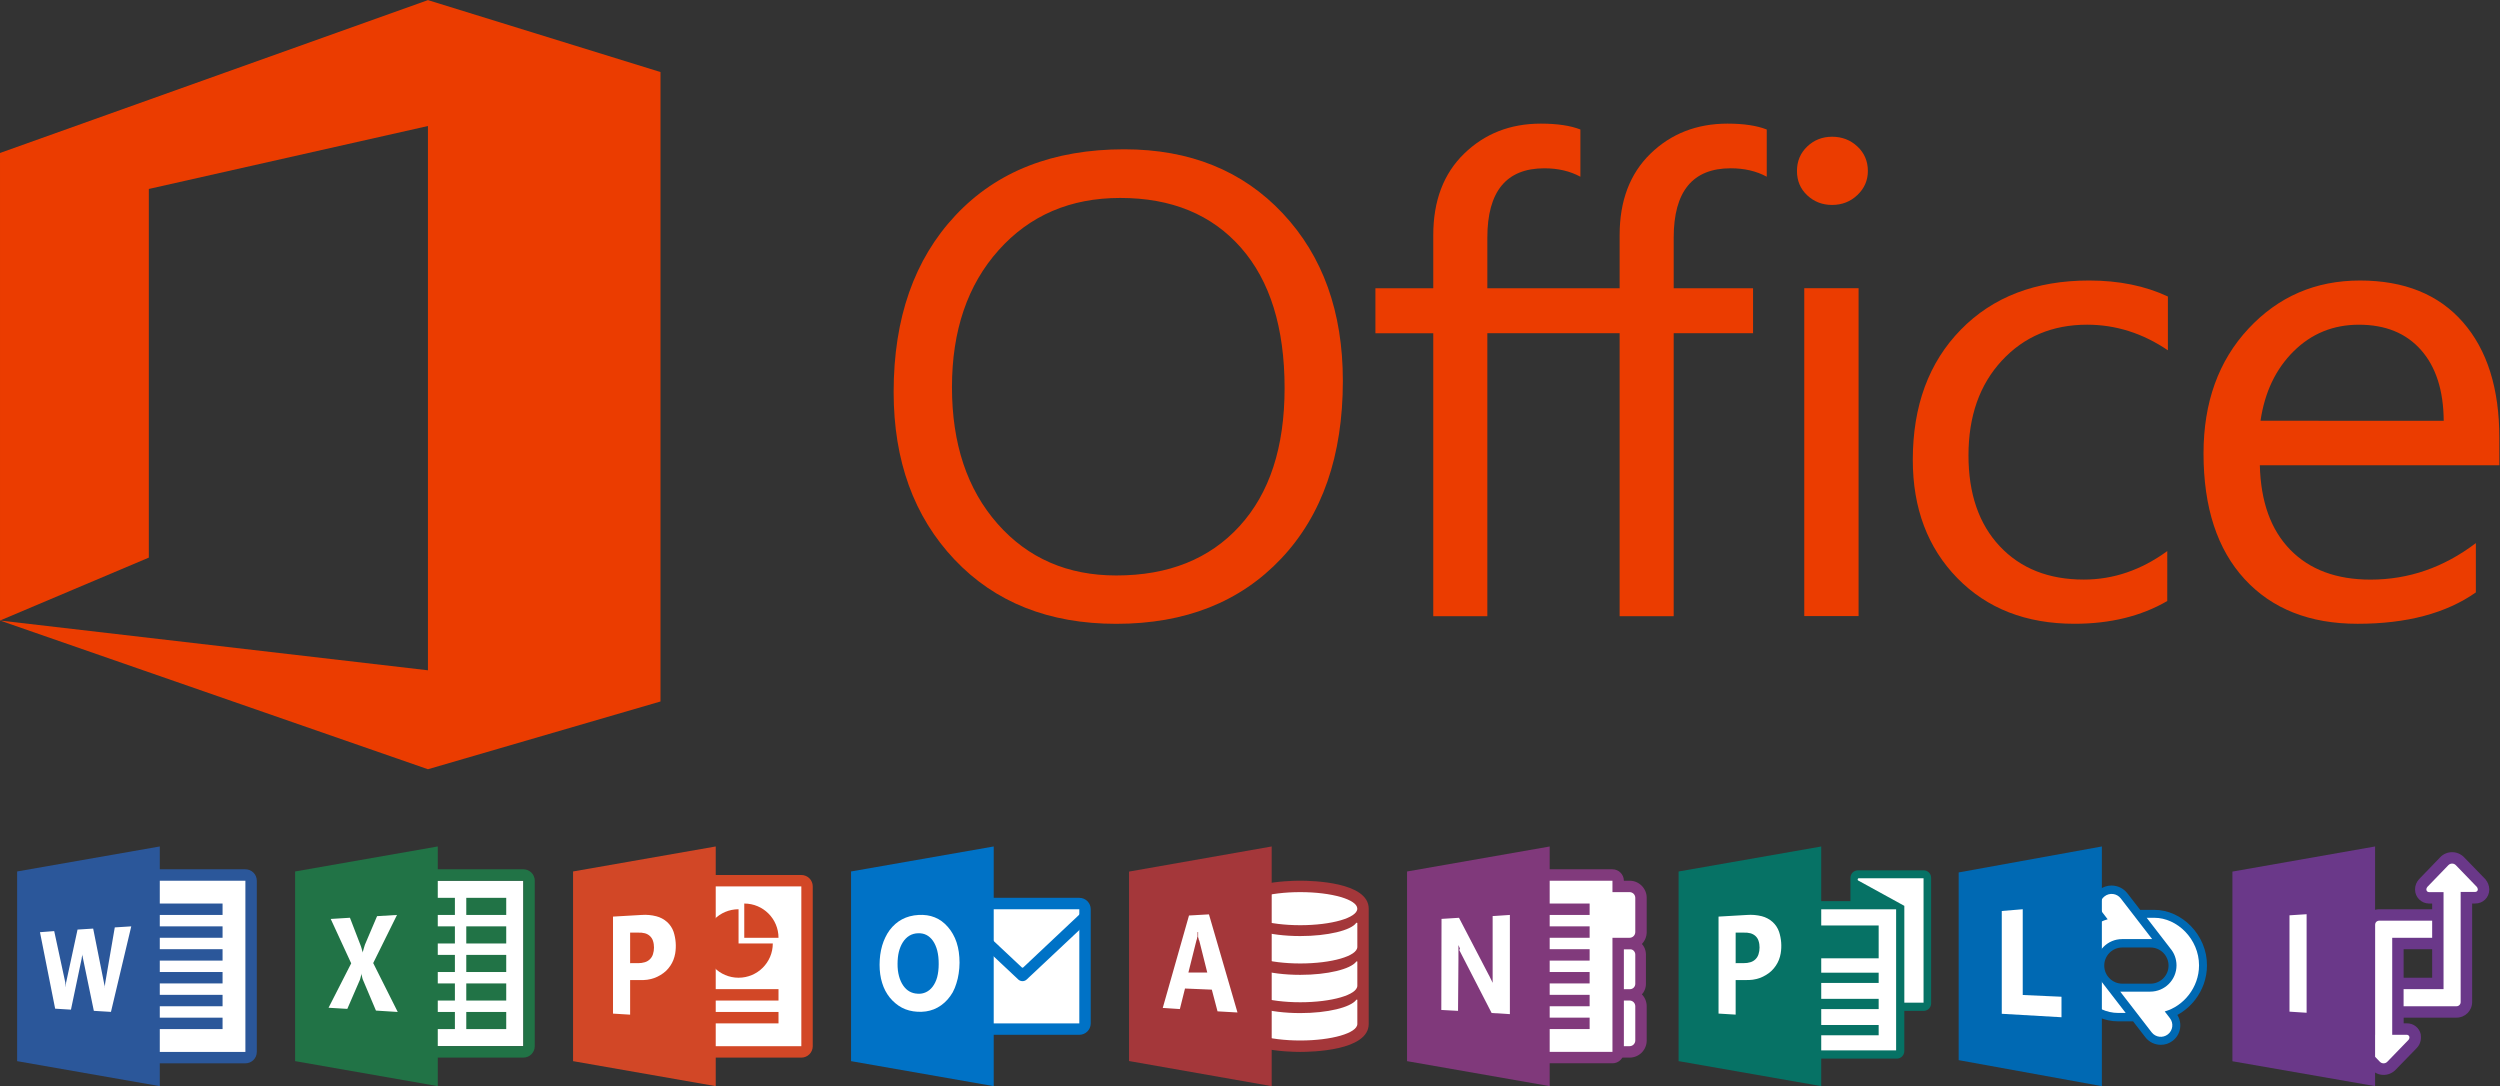 <?xml version="1.0" encoding="utf-8"?>
<!-- Generator: Adobe Illustrator 23.0.1, SVG Export Plug-In . SVG Version: 6.00 Build 0)  -->
<!DOCTYPE svg PUBLIC "-//W3C//DTD SVG 1.1//EN" "http://www.w3.org/Graphics/SVG/1.1/DTD/svg11.dtd">
<svg version="1.1"
	 id="svg2" xmlns:x="http://ns.adobe.com/Extensibility/1.0/" xmlns:i="http://ns.adobe.com/AdobeIllustrator/10.0/" xmlns:graph="http://ns.adobe.com/Graphs/1.0/" inkscape:version="0.91 r13725" sodipodi:docname="Microsoft_Office_2013_logo_and_wordmark.svg" xmlns:cc="http://creativecommons.org/ns#" xmlns:dc="http://purl.org/dc/elements/1.1/" xmlns:inkscape="http://www.inkscape.org/namespaces/inkscape" xmlns:rdf="http://www.w3.org/1999/02/22-rdf-syntax-ns#" xmlns:sodipodi="http://sodipodi.sourceforge.net/DTD/sodipodi-0.dtd" xmlns:svg="http://www.w3.org/2000/svg"
	 xmlns="http://www.w3.org/2000/svg" xmlns:xlink="http://www.w3.org/1999/xlink" x="0px" y="0px" viewBox="0 0 8192 3559.1"
	 style="enable-background:new 0 0 8192 3559.1;" xml:space="preserve">
<rect x="0" y="0" width="8192" height="3559.1" fill="#333333" stroke="none"/>
<style type="text/css">
	.st0{fill:#EB3C00;}
	.st1{fill:#FFFFFF;}
	.st2{fill:#217346;}
	.st3{fill-rule:evenodd;clip-rule:evenodd;fill:#217346;}
	.st4{fill:#2B579A;}
	.st5{fill-rule:evenodd;clip-rule:evenodd;fill:#2B579A;}
	.st6{fill:#A4373A;}
	.st7{fill-rule:evenodd;clip-rule:evenodd;fill:#FFFFFF;}
	.st8{fill:#6A3889;}
	.st9{fill-rule:evenodd;clip-rule:evenodd;fill:#6A3889;}
	.st10{fill:#813A7C;}
	.st11{fill-rule:evenodd;clip-rule:evenodd;fill:#80397B;}
	.st12{fill:#067265;}
	.st13{fill-rule:evenodd;clip-rule:evenodd;fill:#067265;}
	.st14{fill:#0069B3;}
	.st15{fill:#D24726;}
	.st16{fill-rule:evenodd;clip-rule:evenodd;fill:#D24726;}
	.st17{fill:#0072C6;}
	.st18{fill-rule:evenodd;clip-rule:evenodd;fill:#0072C6;}
</style>
<g id="g4" transform="matrix(0.478,0,0,0.462,-101.588,-251.749)">
	<g id="g6" transform="matrix(1.823,0,0,1.823,-597.717,-124.122)">
		<g id="g8" transform="translate(0,-91.137)">
			<g id="g10" transform="matrix(0.741,0,0,0.741,98.57,-8.251)">
				<path id="path12" inkscape:connector-curvature="0" class="st0" d="M466.8,3887.5V1432.6L2638.5,630l1180.2,377.7v3304.8
					l-1180.2,355.8L466.8,3887.5l2171.7,261.3V1291l-1416.4,330.5v1935.6L466.8,3887.5z"/>
				<path id="path14" inkscape:connector-curvature="0" class="st0" d="M6131.6,3904.8c-341.8,0-615.6-112.7-821.3-337.9
					c-205.7-225.3-308.5-518.4-308.5-879.3c0-387.8,104.8-697.2,314.4-928c209.6-230.9,494.9-346.3,855.7-346.3
					c332.9,0,601,112.1,804.5,336.3c203.4,224.1,305.1,517.3,305.1,879.3c0,393.4-104.2,704.4-312.7,933.1
					C6760.5,3790.5,6481.4,3904.8,6131.6,3904.8L6131.6,3904.8z M6151.8,1668.7c-253.3,0-459,91.3-617,274
					c-158.1,182.7-237,422.6-237,719.6s77.1,536.1,231.2,717.1s355,271.5,602.7,271.5c264.5,0,473-86.3,625.4-258.9
					c152.5-172.6,228.7-414.1,228.7-724.6c0-318.3-74-564.3-221.9-738C6615.8,1755.5,6411.9,1668.7,6151.8,1668.7L6151.8,1668.7z"/>
				<path id="path16" inkscape:connector-curvature="0" class="st0" d="M8286.2,1278.5c-155.8,0-285.2,53-389.5,157.9
					c-104.2,104.8-156.4,247.4-156.4,427.8v278.9h-293.6v236.1h293.6v1485.7h274.4V2379h671.3v1485.7h274.4V2379h402.7V2143h-402.7
					v-265.6c0-243.2,96.4-364.4,289.2-364.4c68.3,0,129.1,14,183,44.2v-247.8c-49.3-20.1-115.1-30.9-199.2-30.9
					c-155.8,0-286.8,53-391,157.9c-104.2,104.8-156.4,247.4-156.4,427.8v278.9h-671.3v-265.6c0-243.2,96.4-364.4,289.2-364.4
					c68.3,0,129.1,14,183,44.2v-247.9C8437.6,1289.3,8370.3,1278.5,8286.2,1278.5L8286.2,1278.5z"/>
				<path id="path18" inkscape:connector-curvature="0" class="st0" d="M9764.2,1705.4c-49.3,0-91.3-16.8-126.1-50.5
					c-34.7-33.6-52.1-76.2-52.1-127.7c0-51.6,17.4-94.5,52.1-128.6c34.7-34.2,76.8-51.3,126.1-51.3c50.5,0,93.3,17.1,128.6,51.3
					c35.3,34.2,53,77.1,53,128.6c0,49.3-17.7,91.3-53,126.1C9857.5,1688.1,9814.7,1705.4,9764.2,1705.4L9764.2,1705.4z
					 M9898.7,3864.2H9623V2142.6h275.7V3864.2z"/>
				<path id="path20" inkscape:connector-curvature="0" class="st0" d="M11465.1,3785.1c-132.3,79.6-289.2,119.4-470.8,119.4
					c-245.5,0-443.5-79.9-594.3-239.5c-150.8-159.7-226.2-366.8-226.2-621.3c0-283.5,81.2-511.4,243.8-683.4
					c162.5-172.1,379.4-258.1,650.7-258.1c151.3,0,284.7,28,400.1,84.1v282.4c-127.7-89.6-264.5-134.5-410.2-134.5
					c-175.9,0-320.3,63-432.9,189.2c-112.7,126.1-168.9,291.7-168.9,496.8c0,201.7,53,360.9,158.9,477.5
					c105.9,116.5,248,174.8,426.2,174.8c150.2,0,291.4-49.9,423.7-149.6L11465.1,3785.1z"/>
				<path id="path22" inkscape:connector-curvature="0" class="st0" d="M13150.5,3072.4H11935c4.5,191.7,56,339.6,154.7,443.9
					s234.2,156.4,406.9,156.4c193.9,0,372.1-63.9,534.6-191.7v258.9c-151.3,109.9-351.4,164.7-600.2,164.7
					c-243.2,0-434.3-78.2-573.3-234.5c-139-156.4-208.5-376.3-208.5-659.9c0-267.9,75.9-486.2,227.8-654.9
					c151.8-168.7,340.4-253,565.7-253c225.3,0,399.6,72.9,522.8,218.6c123.3,145.7,184.9,348,184.9,606.9L13150.5,3072.4z
					 M12868.1,2838.7c-1.1-159.2-39.5-283-115.2-371.6c-75.7-88.6-180.7-132.8-315.2-132.8c-130,0-240.4,46.5-331.2,139.5
					c-90.8,93-146.8,214.6-168.1,364.8L12868.1,2838.7z"/>
			</g>
		</g>
	</g>
</g>
<g id="_48">
	<rect x="1359.7" y="2885.9" class="st1" width="355.3" height="542.2"/>
	<path class="st2" d="M1714.9,2885.9v542.2h-355.3v-542.2H1714.9 M1714.9,2848.5h-355.3c-20.7,0-37.4,16.7-37.4,37.4v542.2
		c0,20.7,16.7,37.4,37.4,37.4h355.3c20.7,0,37.4-16.7,37.4-37.4v-542.2C1752.3,2865.2,1735.6,2848.5,1714.9,2848.5z"/>
	<rect x="1527.9" y="2942" class="st2" width="130.9" height="56.1"/>
	<rect x="1527.9" y="3035.5" class="st2" width="130.9" height="56.1"/>
	<rect x="1527.9" y="3129" class="st2" width="130.9" height="56.1"/>
	<rect x="1527.9" y="3222.5" class="st2" width="130.9" height="56.1"/>
	<rect x="1527.9" y="3316" class="st2" width="130.9" height="56.1"/>
	<rect x="1359.7" y="2942" class="st2" width="130.9" height="56.1"/>
	<rect x="1359.7" y="3035.5" class="st2" width="130.9" height="56.1"/>
	<rect x="1359.7" y="3129" class="st2" width="130.9" height="56.1"/>
	<rect x="1359.7" y="3222.5" class="st2" width="130.9" height="56.1"/>
	<rect x="1359.7" y="3316" class="st2" width="130.9" height="56.1"/>
	<path class="st3" d="M1434.4,2773.7L967,2855.6v621.5l467.5,81.9V2773.7z"/>
	<path class="st1" d="M1300.9,2998.1l-65.3,3.9l-39.8,93.5l-2.6,8.4l-1.9,6.4l-1.7,6.2l-1.3,5l0,0c0-2.5-0.6-4.9-1.7-7.1l-1.7-6.5
		l-1.9-6.2l-2.1-5.6l-34.2-88.8l-63,3.9l67.1,145.5l-74.2,145.5l61.5,3.7l41.3-95.4l1.9-6.5l1.5-5.8l1.3-4.9v-3.9l0,0l1.3,6.9
		l1.3,5.8l1.1,4.5l1.1,3.2l43,101.7l71.4,4.5l-80.4-160.2L1300.9,2998.1"/>
</g>
<g id="Word_48">
	<path class="st1" d="M448.8,2867.2h355.3c10.3,0,18.7,8.4,18.7,18.7v561c0,10.3-8.4,18.7-18.7,18.7H448.8
		c-10.3,0-18.7-8.4-18.7-18.7v-561C430.1,2875.5,438.4,2867.2,448.8,2867.2z"/>
	<path class="st4" d="M804.1,2885.9v561H448.8v-561H804.1 M804.1,2848.5H448.8c-20.7,0-37.4,16.7-37.4,37.4v561
		c0,20.7,16.7,37.4,37.4,37.4h355.3c20.7,0,37.4-16.7,37.4-37.4v-561C841.5,2865.2,824.7,2848.5,804.1,2848.5z"/>
	<rect x="504.9" y="2960.7" class="st4" width="224.4" height="37.4"/>
	<rect x="504.9" y="3035.5" class="st4" width="224.4" height="37.4"/>
	<rect x="504.9" y="3110.3" class="st4" width="224.4" height="37.4"/>
	<rect x="504.9" y="3185.1" class="st4" width="224.4" height="37.4"/>
	<rect x="504.9" y="3259.9" class="st4" width="224.4" height="37.4"/>
	<rect x="504.9" y="3334.7" class="st4" width="224.4" height="37.4"/>
	<path class="st5" d="M523.6,2773.7l-467.5,81.9v621.6l467.5,81.9V2773.7z"/>
	<path class="st1" d="M430.1,3035.5l-54,3.4l-31.6,183.6c0,2.4,0,4.9-1.3,7.5s0,5-0.9,7.5c-0.9,2.4,0,5,0,7.7s0,5.2,0,7.9l0,0
		c0-3.2,0-6.3,0-9.2c0-2.8,0-5.4,0-8c0-2.6,0-4.7,0-6.7c0-2.1,0-3.9-0.9-5.4l-36.1-181l-51.2,3.2l-37.4,173.2c0,2.6-1.1,5.2-1.5,7.9
		c-0.4,2.6,0,5-1.1,7.7c-1.1,2.6,0,5,0,7.5c0,2.4,0,4.9,0,7.1l0,0c0-3.2,0-6.2,0-9c0-2.8,0-5.4,0-7.9c0-2.4,0-4.7,0-6.7
		c0-2.1,0-3.9,0-5.8l-36.5-169l-46.6,3.6l49.7,250.6l51.8,3.2l35.3-168.3c0-2.1,0-4.1,1.1-6.5c1.1-2.4,0-4.7,0.9-7.1
		c0.9-2.4,0-5,0-7.9c0-2.8,0-5.6,0-8.4l0,0c0,2.8,0,5.6,0,8.2c0,2.6,0,5.2,0,7.7c0,2.4,0,4.9,0.9,7.1c0.9,2.2,0,4.5,1.1,6.7
		l35.7,172.4l56.1,3.4L430.1,3035.5"/>
</g>
<g>
	<path class="st6" d="M4260.6,2885.9c-37.4,0-216.9,3.7-224.4,86V3359c5.6,84.1,187,87.9,224.4,87.9c37.4,0,224.4-3.7,224.4-91.6
		v-377.7C4485,2889.6,4298,2885.9,4260.6,2885.9z"/>
	<path class="st1" d="M4443.9,3276.7L4443.9,3276.7c-18.7,24.3-93.5,43-183.2,43c-102.8,0-187-24.3-187-54.2v89.8
		c0,29.9,84.1,54.2,187,54.2c102.8,0,187-24.3,187-54.2v-78.5C4447.6,3274.8,4445.7,3274.8,4443.9,3276.7z M4443.9,3151.4
		L4443.9,3151.4c-18.7,24.3-93.5,43-183.2,43c-102.8,0-187-24.3-187-54.2v89.8c0,29.9,84.1,54.2,187,54.2c102.8,0,187-24.3,187-54.2
		v-78.5C4447.6,3149.5,4445.7,3149.5,4443.9,3151.4z M4443.9,3024.3c-16.8,24.3-93.5,43-183.2,43c-102.8,0-187-24.3-187-54.2v89.8
		c0,29.9,84.1,54.2,187,54.2c102.8,0,187-24.3,187-54.2v-78.5C4446.6,3023.2,4444.9,3023.2,4443.9,3024.3
		C4443.9,3024.2,4443.9,3024.3,4443.9,3024.3z M4260.6,3031.7c102.8,0,187-24.3,187-54.2s-84.1-54.2-187-54.2
		c-102.8,0-187,24.3-187,54.2S4157.8,3031.7,4260.6,3031.7z"/>
	<path class="st6" d="M4167.1,2773.7l-467.5,82.3v620.8l467.5,82.3V2773.7z"/>
	<path class="st1" d="M3894.1,3186.9l26.2-104.7c0-1.9,1.9-3.7,1.9-5.6c-0.1-2.6,0.6-5.2,1.9-7.5v-15h1.9v15
		c-0.1,2.6,0.6,5.2,1.9,7.5c-0.2,2.1,0.4,4.1,1.9,5.6l26.2,104.7L3894.1,3186.9 M3961.5,2996.2l-65.4,3.7l-86,302.9l56.1,3.7
		l16.8-67.3l87.9,3.7l18.7,71.1l65.4,3.7L3961.5,2996.2"/>
</g>
<g>
	<path class="st7" d="M7810.5,3502.9c-9.6,0-18.8-3.9-25.4-10.8l-69-71.2c-6.6-6.9-9.6-16.4-8.2-25.8c2.2-13,13.3-22.7,26.6-23h29.5
		v-341.4c-0.1-17.9,14.3-32.4,32.2-32.5c0,0,0,0,0,0h192.2v93.5h-130.9v280.5h29.2c13-0.2,24.2,8.8,26.9,21.5
		c1.8,10-1.2,20.2-8.2,27.5l-69,71.2C7829.6,3499.2,7820.2,3503.1,7810.5,3502.9z M7857.5,3316v-93.5h130.9V2942h-29
		c-14.9-0.1-27-12.2-27.1-27.1c0-8,3.1-15.7,8.6-21.5l68.8-71.2c13.5-14.1,35.9-14.6,50-1.1c0.4,0.4,0.7,0.7,1.1,1.1l68.6,71.2
		c5,5.6,8,12.7,8.6,20.2v2.1c-0.1,14.7-12.1,26.5-26.7,26.4c-0.2,0-0.4,0-0.6,0h-28.8v342c-0.2,17.9-14.9,32.2-32.7,32c0,0,0,0,0,0
		H7857.5z"/>
	<path class="st8" d="M8035.1,2829.8c4.6,0,9,1.9,12.2,5.2l68.8,71.2c1.8,2.3,2.9,5.1,3.2,8l0,0c0.2,4.4-3.2,8.2-7.7,8.4
		c-0.2,0-0.4,0-0.6,0h-47.9V3284c-0.2,7.5-6.5,13.5-14,13.3c0,0,0,0,0,0h-173v-56.1h130.9v-317.9h-47.7c-4.8,0-8.6-3.8-8.6-8.6
		c0-0.1,0-0.1,0-0.2l0,0c0-3.1,1.2-6.1,3.4-8.4l68.8-71.2C8026.2,2831.6,8030.5,2829.8,8035.1,2829.8 M7969.7,3016.8v56.1h-130.9
		v317.9h47.9c4,0,7.5,2.8,8.4,6.7c0.6,3.8-0.7,7.7-3.4,10.5l-69,71.2c-6.4,6.7-17.1,6.9-23.8,0.5c-0.2-0.2-0.3-0.3-0.5-0.5l-69-71.2
		c-2.7-2.7-3.9-6.5-3.4-10.3c0.8-4,4.3-6.9,8.4-6.9h48.2v-360.1c-0.2-7.4,5.7-13.6,13.1-13.8c0.1,0,0.3,0,0.4,0H7969.7
		 M8035.1,2792.4c-14.7,0-28.7,5.9-38.9,16.5l-69,71.6c-8.8,9.2-13.6,21.4-13.6,34c0,25.4,20.4,46,45.8,46.2h10.3v18.7h-173.5
		c-28.2,0.1-51,23-50.9,51.2c0,0,0,0,0,0v322.7h-10.8c-22.1,0-41,15.7-45.2,37.4v2.2c-2.3,15.2,2.7,30.7,13.5,41.7l69,71.2
		c20.9,21.5,55.2,22,76.7,1.1c0.4-0.4,0.7-0.7,1.1-1.1l69.2-71.2c11-11.3,16.1-27.1,13.6-42.6v-2.4c-4.5-21.5-23.7-36.7-45.6-36.3
		h-10.5v-18.7h173c28.2,0.2,51.2-22.5,51.4-50.7c0,0,0,0,0,0v-323.3h10.1c25,0.4,45.6-19.5,46-44.5c0,0,0,0,0,0v-3.4
		c-0.6-10.9-4.6-21.4-11.4-29.9l-0.9-1.3l-1.1-1.1l-69.2-71.4C8063.8,2798.4,8049.8,2792.4,8035.1,2792.4z M7876.2,3110.3h93.5v93.5
		h-93.5V3110.3z"/>
	<path class="st9" d="M7782.7,2773.7l-467.5,82.3v621.5l467.5,81.5V2773.7z"/>
	<path class="st1" d="M7558.3,2995.7l-56.1,3.6V3315l56.1,3.6V2995.7"/>
</g>
<g id="one_48">
	<path class="st1" d="M5265,3446.8c-10.3,0-18.7-8.4-18.7-18.7v-149.6c0-10.3,8.4-18.7,18.7-18.7h74.8c20.7,0,37.4,16.7,37.4,37.4
		v112.2c0,20.7-16.7,37.4-37.4,37.4H5265z"/>
	<path class="st10" d="M5339.8,3278.5c10.3,0,18.7,8.4,18.7,18.7v112.2c0,10.3-8.4,18.7-18.7,18.7H5265v-149.6H5339.8
		 M5339.8,3241.2H5265c-20.7,0-37.4,16.7-37.4,37.4v149.6c0,20.7,16.7,37.4,37.4,37.4h74.8c31,0,56.1-25.1,56.1-56.1v-112.2
		C5395.9,3266.3,5370.8,3241.2,5339.8,3241.2z"/>
	<path class="st1" d="M5265,3258.7c-9.7,0-17.6-7.9-17.6-17.6v-130.9c0-9.7,7.9-17.6,17.6-17.6h75.9c19.3,0,35,15.7,35,35v95.9
		c0,19.3-15.7,35-35,35L5265,3258.7z"/>
	<path class="st10" d="M5340.9,3110.3c9.7,0,17.6,7.9,17.6,17.6v95.9c0,9.7-7.9,17.6-17.6,17.6H5265v-131.1H5340.9 M5340.9,3075.3
		H5265c-19.3,0-35,15.7-35,35v130.9c0,19.3,15.7,35,35,35h75.9c29,0,52.5-23.5,52.5-52.5c0,0,0,0,0,0v-95.7
		C5393.4,3098.8,5369.9,3075.3,5340.9,3075.3C5340.9,3075.3,5340.9,3075.3,5340.9,3075.3z"/>
	<path class="st1" d="M4928.5,3465.5c-10.3,0-18.7-8.4-18.7-18.7v-560.9c0-10.3,8.4-18.7,18.7-18.7h355.2c10.3,0,18.7,8.4,18.7,18.7
		v18.7h37.4c20.7,0,37.4,16.7,37.4,37.4v112.2c0,20.7-16.7,37.4-37.4,37.4h-37.4v355.2c0,10.3-8.4,18.7-18.7,18.7H4928.5z"/>
	<path class="st10" d="M5283.7,2885.9v37.4h56.1c10.3,0,18.7,8.4,18.7,18.7v112.2c0,10.3-8.4,18.7-18.7,18.7h-56.1v373.9h-355.2
		v-560.9H5283.7 M5283.7,2848.5h-355.2c-20.7,0-37.4,16.7-37.4,37.4v560.9c0,20.7,16.7,37.4,37.4,37.4h355.2
		c20.7,0,37.4-16.7,37.4-37.4v-336.5h18.7c31,0,56.1-25.1,56.1-56.1V2942c0-31-25.1-56.1-56.1-56.1h-18.7
		C5321.1,2865.3,5304.3,2848.5,5283.7,2848.5z"/>
	<rect x="4984.5" y="2960.7" class="st10" width="224.4" height="37.4"/>
	<rect x="4984.5" y="3035.5" class="st10" width="224.4" height="37.4"/>
	<rect x="4984.5" y="3110.3" class="st10" width="224.4" height="37.4"/>
	<rect x="4984.5" y="3185.1" class="st10" width="224.4" height="37.4"/>
	<rect x="4984.5" y="3259.9" class="st10" width="224.4" height="37.4"/>
	<rect x="4984.5" y="3334.6" class="st10" width="224.4" height="37.4"/>
	<path class="st11" d="M5078,2773.8l-467.4,81.9v621.5L5078,3559V2773.8z"/>
	<path class="st1" d="M4947.2,2998.1l-56.1,3.6v175.7c0,5.4,0,10.3,0,14.8s0,8.4,0,11.6c0,3.6,0,6.9,0,9.7s0,5.2,0,7.1l0,0l-3.7-7.9
		l-3.4-6.9l-3-6.2l-2.8-5.2l-97.4-187l-57.2,3.6l-0.7,298.4l54.8,3l1.3-166.8c0-5.4,0-10.4,0-15.1c0-4.7,0-9.2,0-13.3
		c0-4.1,0-7.9,0-11.2c0-3.4,0-6.5,0-9.3l0,0l2.1,4.9l2.6,5.8c0.9,2.1-2.6,4.3-1.5,6.7l3.9,7.5l101.7,197.8l59.8,3.7v-324.9"/>
</g>
<g>
	<path class="st12" d="M6303.4,2851.9h-215.3c-13.6,0-24.6,11-24.6,24.6v76.3h-166.1v516.1h318c13.6,0,24.6-11,24.6-24.6v-131.8
		h63.3c13.6,0,24.6-11,24.6-24.6v-411.5C6328,2862.9,6317,2851.9,6303.4,2851.9z"/>
	<polygon class="st1" points="6213.2,3441.9 5931.3,3441.9 5931.3,3392.4 6156,3392.4 6156,3358.7 5931.3,3358.7 5931.3,3306.6 
		6156,3306.6 6156,3273 5931.3,3273 5931.3,3220.9 6156,3220.9 6156,3187.3 5931.3,3187.3 5931.3,3140.2 6156,3140.2 6156,3032.6 
		5931.3,3032.6 5931.3,2979.6 6213.2,2979.6 	"/>
	<path class="st1" d="M6240.1,3285.6v-317.3l-150.9-82.9c-3.6-2-2.2-7.6,1.9-7.6h212v407.8L6240.1,3285.6L6240.1,3285.6z"/>
	<path class="st13" d="M5967.8,2773.8l-467.4,81.9v621.4l467.4,81.9V2773.8z"/>
	<path class="st1" d="M5687.4,3156.4V3056h26.2c7.5-0.4,15.2,0.3,22.5,2.2c6,1.7,11.6,4.7,16.3,9c4.6,4.2,8,9.6,9.9,15.5
		c2.4,7.2,3.5,14.7,3.4,22.3c0,7.5-1.1,14.8-3.4,21.9c-3.9,12.5-13.6,22.2-26.2,26c-7.3,2.2-14.8,3.3-22.5,3.1h-24.8 M5724.7,2998.1
		l-93.4,5.4v317.8l56.1,3.4v-113.3h31.6c8.2,0.3,16.4-0.1,24.5-1.1c7.7-1.1,15.4-3,22.8-5.6c7.1-2.5,14-5.8,20.3-9.7
		c6.7-3.9,13-8.6,18.7-14.1c5.2-5.1,9.8-10.6,13.8-16.6c3.9-5.8,7.3-12.1,9.9-18.7c2.7-6.9,4.7-14.1,6-21.5
		c3.9-23.6,2.1-47.9-5.3-70.7c-4.3-12.5-11.7-23.7-21.5-32.5c-10.1-9-22.2-15.3-35.3-18.7
		C5757.2,2998.3,5740.9,2996.9,5724.7,2998.1"/>
</g>
<g>
	<path class="st14" d="M7217.5,3092.5c-9-21.4-21.8-40.7-38-57.5c-16-16.6-34.5-29.7-54.8-39c-21.2-9.7-43.2-14.6-65.5-14.6h-24.9
		h-21.4l-41.9-54.2c-6.2-8-14.3-14.6-23.4-19c-8.8-4.2-18.6-6.5-28.4-6.5c-14.6,0-28.4,4.7-39.9,13.6
		c-26.4,20.4-32.9,57.2-16.2,85.2c-22,12.1-41.8,29-57.6,49.7c-12.2,15.9-21.8,33.4-28.4,52.1c-7,19.7-10.5,40.3-10.5,61.1
		c0,24.6,4.9,48.6,14.5,71.4c9.1,21.5,22,41,38.3,58c16.2,16.7,34.7,30,55.2,39.3c21.4,9.8,43.6,14.7,66,14.7h24.9h24.2l40.1,52
		c6.1,7.9,14,14.3,22.9,18.6c8.6,4.1,18.2,6.3,27.8,6.3c14.3,0,27.8-4.6,39.1-13.3c26.3-20.3,32.4-57.1,15.1-84.6
		c22.3-12,42.4-29.1,58.5-50c12.1-15.8,21.6-33.2,28.2-51.7c6.9-19.6,10.4-40,10.4-60.6C7231.9,3138.9,7227.1,3115.1,7217.5,3092.5z
		 M7105.9,3164c0,32.7-26.5,59.3-59.3,59.3l-92.1,0c-32.7,0-59.3-26.5-59.3-59.3v0c0-32.7,26.5-59.3,59.3-59.3l92.1,0
		C7079.3,3104.7,7105.9,3131.2,7105.9,3164L7105.9,3164z"/>
	<path class="st1" d="M7205.8,3163.3c0-86.1-71.4-155.9-146.6-155.9h-24.9l0,0l76.1,98.6c0.3,0.5,0.6,0.9,1,1.4
		c12.9,15,20.6,34.6,20.6,55.9c0,47.5-38.5,86.1-86.1,86.1h-0.5c-0.1,0-0.2,0-0.3,0l-97.5,0l39.9,51.6l14,18.2l0,0l49,63.5
		c12.8,16.6,36.6,19.6,53.1,6.8c16.6-12.8,19.6-36.6,6.8-53.1l-17-22.1C7154.7,3297.2,7205.8,3236.1,7205.8,3163.3z"/>
	<path class="st1" d="M6794,3163.3c0,86.1,71.4,155.9,146.6,155.9h24.9l0,0l-76.1-98.6c-0.3-0.5-0.6-0.9-1-1.4
		c-12.9-15-20.6-34.6-20.6-55.9c0-47.5,38.5-86.1,86.1-86.1h0.5c0.1,0,0.2,0,0.3,0l97.5,0l-39.9-51.6l-14-18.2l0,0l-49-63.5
		c-12.8-16.6-36.6-19.6-53.1-6.8c-16.6,12.8-19.6,36.6-6.8,53.1l17,22.1C6845.1,3029.4,6794,3090.5,6794,3163.3z"/>
	<g>
		<polygon class="st14" points="6418.2,2858.8 6418.2,3473.9 6887.4,3559.1 6887.4,2773.7 		"/>
		<polygon class="st1" points="6755.1,3333.3 6559.4,3322 6559.4,2985.1 6628.1,2979.4 6628.1,3260.4 6755.1,3266.1 		"/>
	</g>
</g>
<g id="ppt_48">
	<path class="st1" d="M2270.5,2885.9h355.3c10.3,0,18.7,8.4,18.7,18.7v523.6c0,10.3-8.4,18.7-18.7,18.7h-355.3
		c-10.3,0-18.7-8.4-18.7-18.7v-523.6C2251.8,2894.2,2260.2,2885.9,2270.5,2885.9z"/>
	<path class="st15" d="M2625.8,2904.6v523.6h-355.3v-523.6H2625.8 M2625.8,2867.2h-355.3c-20.7,0-37.4,16.7-37.4,37.4v523.6
		c0,20.7,16.7,37.4,37.4,37.4h355.3c20.7,0,37.4-16.7,37.4-37.4v-523.6C2663.2,2883.9,2646.5,2867.2,2625.8,2867.2z"/>
	<rect x="2326.6" y="3241.2" class="st15" width="224.4" height="37.4"/>
	<rect x="2326.6" y="3316" class="st15" width="224.4" height="37.4"/>
	<path class="st15" d="M2420.1,2979.4c-62,0-112.2,50.2-112.2,112.2c0,62,50.2,112.2,112.2,112.2c62,0,112.2-50.2,112.2-112.2
		h-112.2V2979.4z"/>
	<path class="st15" d="M2438.8,2960.7v112.2H2551C2551,3010.9,2500.8,2960.7,2438.8,2960.7z"/>
	<path class="st16" d="M2345.3,2773.7l-467.5,81.9v621.6l467.5,81.9V2773.7z"/>
	<path class="st1" d="M2064.8,3156.5V3056h26.2c7.6-0.4,15.1,0.3,22.4,2.2c6.1,1.7,11.6,4.7,16.3,9c4.5,4.3,8,9.6,9.9,15.5
		c2.4,7.2,3.5,14.7,3.4,22.3c0,7.4-1.1,14.8-3.4,21.9c-3.9,12.5-13.7,22.2-26.2,26c-7.3,2.2-14.8,3.3-22.4,3.2h-24.9 M2102.2,2998.1
		l-93.5,5.4v317.9l56.1,3.4v-113.3h31.6c8.2,0.3,16.4-0.1,24.5-1.1c7.8-1.1,15.4-3,22.8-5.6c7.1-2.5,14-5.8,20.4-9.7
		c6.7-3.9,13-8.7,18.7-14c5.2-5.1,9.8-10.6,13.8-16.6c3.9-5.9,7.3-12.1,9.9-18.7c2.7-7,4.7-14.2,6-21.5c3.9-23.6,2.1-47.9-5.2-70.7
		c-4.3-12.5-11.7-23.7-21.5-32.5c-10.1-9-22.2-15.4-35.3-18.7C2134.7,2998.3,2118.4,2996.9,2102.2,2998.1"/>
</g>
<g id="_48_1_">
	<path class="st1" d="M3181.4,2960.7h355.3c10.3,0,18.7,8.4,18.7,18.7v374c0,10.3-8.4,18.7-18.7,18.7h-355.3
		c-10.3,0-18.7-8.4-18.7-18.7v-374C3162.7,2969,3171.1,2960.7,3181.4,2960.7z"/>
	<path class="st17" d="M3536.7,2979.4v374h-355.3v-374H3536.7 M3536.7,2942h-355.3c-20.7,0-37.4,16.7-37.4,37.4v374
		c0,20.7,16.7,37.4,37.4,37.4h355.3c20.7,0,37.4-16.7,37.4-37.4v-374C3574.1,2958.7,3557.4,2942,3536.7,2942z"/>
	<path class="st18" d="M3337.2,3210.1L3087.9,2976v-15.3h37.4l223.3,209.6c1.2,1.1,3,1.1,4.1,0l202.7-190.9v50.7l-191.1,179.5
		C3356.8,3216.7,3345.1,3216.9,3337.2,3210.1z"/>
	<path class="st18" d="M3256.2,2773.7l-467.5,81.9v621.6l467.5,81.9V2773.7z"/>
	<path class="st1" d="M3006.6,3256.1c-4.7-0.2-9.3-0.8-13.8-2.1c-4.3-1.2-8.5-2.9-12.3-5c-4-2.2-7.7-4.9-11-8c-3.5-3.3-6.7-7-9.5-11
		c-3.2-4.6-6-9.5-8.2-14.6c-2.5-5.5-4.5-11.2-6-17c-1.6-6.1-2.8-12.4-3.6-18.7c-0.8-7.2-1.2-14.4-1.1-21.7c0-6.8,0.4-13.6,1.1-20.4
		c0.6-6.3,1.7-12.5,3.2-18.7c1.4-5.6,3.2-11.1,5.4-16.5c2.1-5.1,4.6-9.9,7.5-14.6c2.8-4.5,6.2-8.7,9.9-12.5
		c3.5-3.5,7.4-6.6,11.6-9.2c4.2-2.5,8.7-4.5,13.5-5.8c4.9-1.4,10-2.1,15.1-2.2c4.8-0.2,9.7,0.2,14.4,1.1c4.5,0.9,8.8,2.4,12.9,4.5
		c4.1,2.1,8,4.7,11.4,7.9c3.7,3.3,7.1,7.1,9.9,11.2c3.2,4.6,6,9.6,8.2,14.8c2.5,5.7,4.5,11.6,6,17.6c1.7,6.8,2.8,13.6,3.6,20.6
		c0.8,7.8,1.2,15.6,1.1,23.4c0,7.6-0.4,15.2-1.3,22.8c-0.8,6.8-2,13.4-3.7,20c-1.6,5.9-3.7,11.7-6.4,17.2c-2.4,5.1-5.4,9.9-8.8,14.4
		c-3,3.9-6.4,7.4-10.1,10.5c-7.1,5.8-15.5,9.7-24.5,11.4c-4.7,0.8-9.5,1.2-14.2,0.9 M3009.8,2998.1c-9.7,0.5-19.4,2-28.8,4.5
		c-8.8,2.3-17.2,5.7-25.2,9.9c-7.9,4.2-15.2,9.3-21.9,15.1c-6.9,6.1-13.2,12.8-18.7,20.2c-5.5,7.5-10.2,15.5-14.2,23.9
		c-4.2,8.6-7.6,17.5-10.3,26.7c-2.9,10-5,20.2-6.4,30.5c-1.4,10.6-2,21.3-2.1,32c0,10.6,0.6,21.1,2.1,31.6
		c1.3,9.7,3.5,19.3,6.4,28.6c2.7,8.8,6.1,17.3,10.3,25.4c4.3,8.1,9.3,15.7,15,22.8c5.6,6.8,11.9,13.1,18.7,18.7
		c13,11,28.2,18.9,44.7,23.2c8.8,2.3,17.7,3.6,26.7,4.1c9.4,0.6,18.8,0.2,28.1-1.1c8.8-1.3,17.5-3.6,25.8-6.9
		c8.3-3.3,16.3-7.7,23.6-12.9c7.6-5.4,14.7-11.7,20.9-18.7c6.6-7.4,12.5-15.5,17.4-24.1c5-9.3,9-19.1,12-29.2
		c3.4-10.5,5.9-21.4,7.5-32.4c1.8-11.7,2.7-23.5,2.8-35.3c0-11.8-0.8-23.6-2.4-35.3c-1.5-10.7-4-21.2-7.3-31.4
		c-3.1-9.5-7.2-18.8-12.2-27.5c-4.7-8.4-10.3-16.2-16.6-23.4c-6-7-12.8-13.2-20.2-18.7c-7.1-5.1-14.7-9.3-22.8-12.5
		c-8.1-3.2-16.5-5.5-25.1-6.7C3028.3,2997.9,3019,2997.5,3009.8,2998.1"/>
</g>
</svg>
